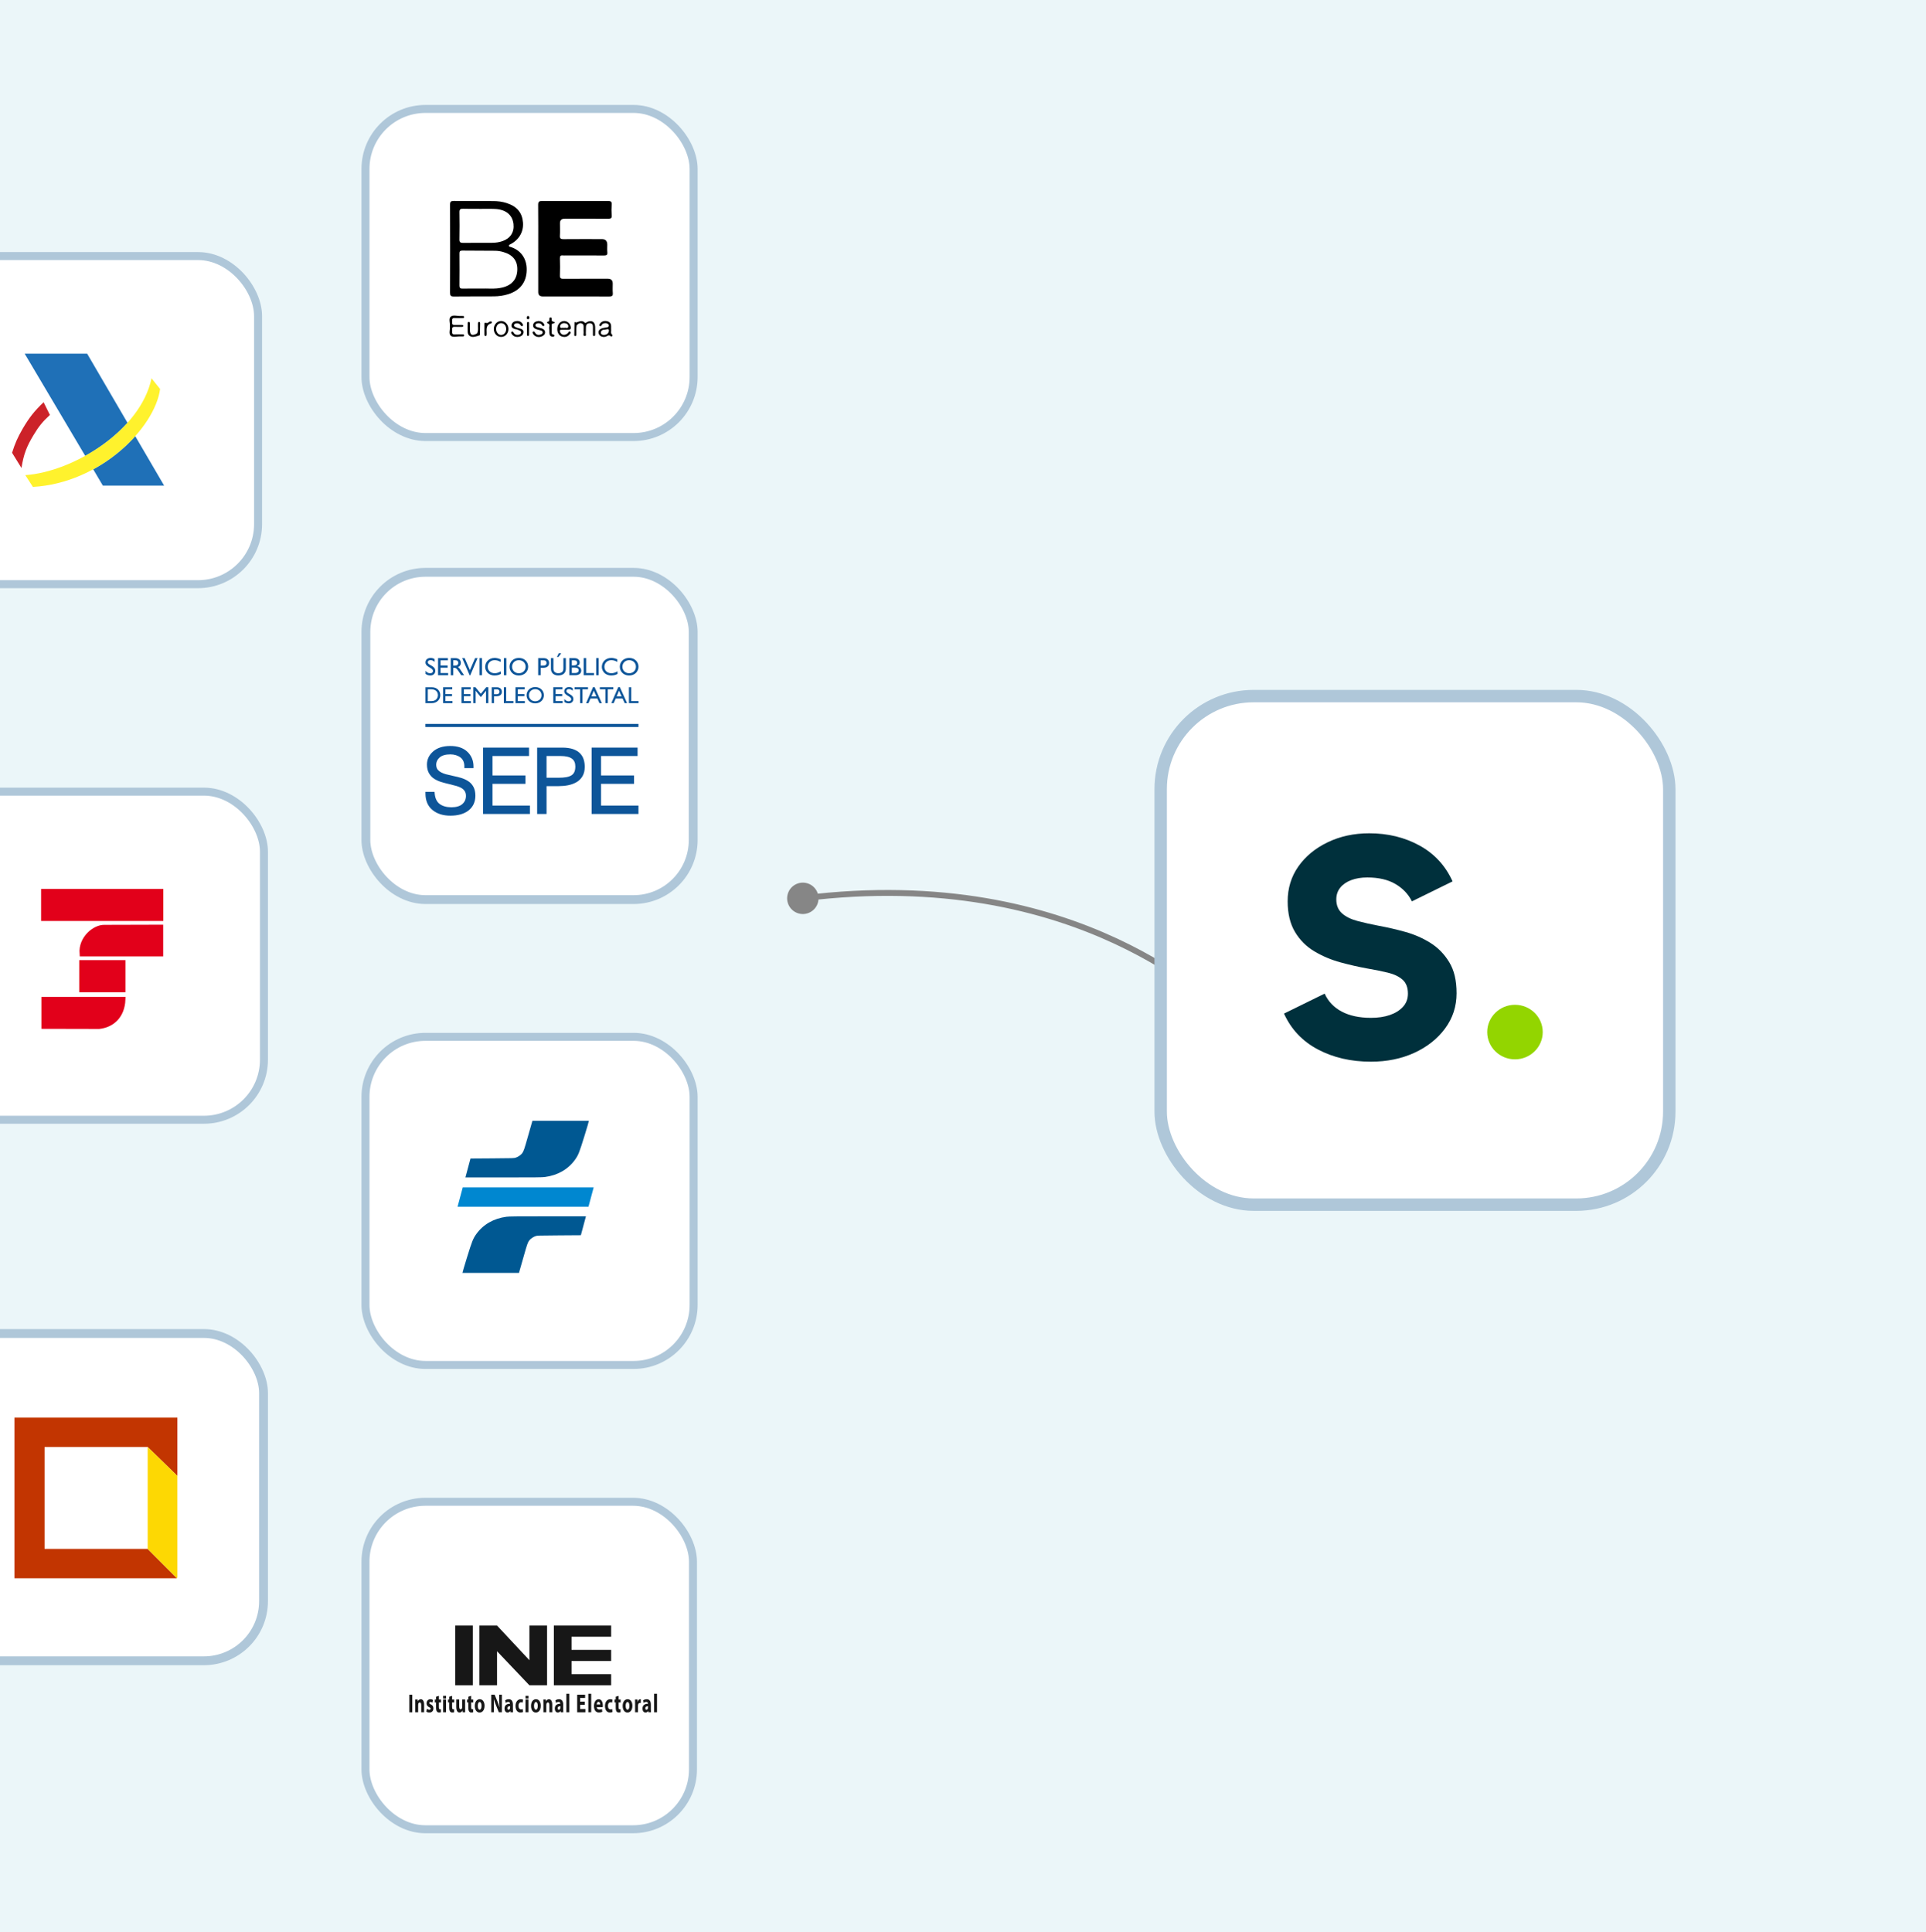 <svg xmlns="http://www.w3.org/2000/svg" width="312" height="313" viewBox="0 0 312 313" fill="none"><rect x="0" y="0" width="312" height="313" fill="#333333" stroke="none"/><g clip-path="url(#clip0_190_5174)"><rect width="312" height="313" fill="#EBF6F9"></rect><rect x="-10.399" y="128.251" width="53.156" height="53.156" rx="9.724" fill="white" stroke="#AFC7D9" stroke-width="1.296"></rect><path d="M26.003 144.458H7.108V148.755H26.003V144.458Z" fill="#E2001A" stroke="#E2001A" stroke-width="0.9"></path><path d="M16.042 166.249L7.156 166.229V161.958H19.869C19.751 164.517 18.21 166.004 16.042 166.249Z" fill="#E2001A" stroke="#E2001A" stroke-width="0.9"></path><path d="M19.869 155.998H13.286V160.304H19.869V155.998Z" fill="#E2001A" stroke="#E2001A" stroke-width="0.9"></path><path d="M16.898 150.284L25.985 150.259V154.497H13.338C13.129 152.016 15.399 150.244 16.898 150.284Z" fill="#E2001A" stroke="#E2001A" stroke-width="0.9"></path><rect x="-10.331" y="216.038" width="53.021" height="53.021" rx="9.656" fill="white" stroke="#AFC7D9" stroke-width="1.432"></rect><g clip-path="url(#clip1_190_5174)"><path d="M28.669 255.689H2.34L2.34 229.669H28.736C28.738 232.816 28.734 235.966 28.736 239.113L23.925 234.424H7.218V250.934H23.925L28.669 255.689Z" fill="#C23501"></path><path d="M28.736 239.113C28.739 244.585 28.731 250.058 28.739 255.531L28.669 255.689L23.924 250.934V234.425L28.736 239.113Z" fill="#FDD803"></path></g><rect x="59.205" y="17.648" width="53.156" height="53.156" rx="9.724" fill="white" stroke="#AFC7D9" stroke-width="1.296"></rect><g clip-path="url(#clip2_190_5174)"><path d="M87.188 40.299C87.188 37.933 87.204 35.567 87.176 33.201C87.17 32.682 87.339 32.557 87.85 32.56C91.385 32.579 94.921 32.577 98.455 32.561C98.921 32.56 99.136 32.647 99.094 33.153C99.047 33.728 99.048 34.314 99.094 34.89C99.132 35.364 98.94 35.449 98.499 35.446C96.16 35.427 93.819 35.436 91.48 35.436C90.965 35.436 90.708 35.677 90.708 36.16C90.708 36.835 90.74 37.514 90.698 38.186C90.669 38.652 90.846 38.749 91.293 38.744C93.359 38.723 95.424 38.736 97.492 38.736C98.081 38.736 98.375 39.033 98.375 39.629C98.375 40.039 98.346 40.452 98.386 40.86C98.428 41.283 98.269 41.396 97.848 41.392C95.756 41.374 93.665 41.384 91.574 41.384C91.45 41.384 91.323 41.398 91.2 41.382C90.804 41.326 90.689 41.49 90.699 41.867C90.725 42.783 90.738 43.703 90.699 44.619C90.678 45.097 90.871 45.17 91.303 45.165C93.694 45.147 96.082 45.157 98.472 45.155C98.997 45.155 99.259 45.419 99.259 45.948C99.259 46.456 99.227 46.965 99.269 47.469C99.307 47.926 99.136 48.034 98.682 48.032C95.894 48.013 93.106 48.023 90.317 48.023C89.52 48.023 88.723 48.023 87.926 48.023C87.436 48.023 87.19 47.791 87.189 47.327C87.189 44.986 87.189 42.643 87.189 40.301L87.188 40.299Z" fill="black"></path><path d="M72.883 52.878C72.939 52.341 72.654 51.658 72.986 51.331C73.382 50.939 74.114 51.244 74.697 51.192C74.796 51.183 74.896 51.19 74.995 51.199C75.094 51.208 75.189 51.229 75.188 51.36C75.186 51.489 75.091 51.519 74.99 51.521C74.543 51.526 74.097 51.541 73.651 51.521C73.227 51.5 73.235 51.758 73.255 52.037C73.274 52.299 73.126 52.657 73.635 52.643C74.031 52.631 74.428 52.64 74.825 52.643C74.925 52.643 75.049 52.66 75.061 52.763C75.079 52.914 74.957 52.956 74.817 52.955C74.445 52.952 74.071 52.973 73.702 52.946C73.168 52.905 73.25 53.256 73.255 53.562C73.258 53.858 73.144 54.219 73.691 54.179C74.11 54.149 74.534 54.174 74.956 54.178C75.085 54.178 75.215 54.209 75.194 54.371C75.179 54.483 75.068 54.498 74.969 54.501C74.845 54.506 74.721 54.513 74.597 54.506C74.058 54.472 73.374 54.722 73.017 54.39C72.655 54.053 72.947 53.386 72.881 52.88L72.883 52.878Z" fill="black"></path><path d="M87.22 52.001C87.626 52.017 87.924 52.155 88.117 52.474C88.181 52.581 88.231 52.706 88.107 52.795C87.974 52.891 87.869 52.798 87.812 52.688C87.664 52.408 87.422 52.34 87.129 52.372C86.947 52.392 86.767 52.463 86.731 52.642C86.691 52.833 86.842 52.948 87.025 53C87.262 53.069 87.507 53.114 87.739 53.196C88.034 53.298 88.279 53.487 88.297 53.809C88.316 54.167 88.059 54.377 87.748 54.508C87.204 54.737 86.569 54.525 86.338 54.049C86.286 53.942 86.211 53.822 86.349 53.733C86.485 53.645 86.579 53.738 86.64 53.849C86.869 54.268 87.217 54.337 87.643 54.174C87.79 54.119 87.905 54.025 87.908 53.862C87.911 53.699 87.797 53.594 87.651 53.546C87.44 53.478 87.217 53.442 87.007 53.374C86.633 53.255 86.288 53.075 86.364 52.623C86.442 52.16 86.85 52.066 87.22 51.997V52.001Z" fill="black"></path><path d="M93.271 52.259C93.769 52.154 94.267 51.751 94.757 52.299C94.862 52.417 94.96 52.237 95.06 52.188C95.836 51.799 96.377 52.101 96.41 52.95C96.425 53.336 96.418 53.721 96.41 54.107C96.407 54.24 96.446 54.43 96.235 54.44C96.008 54.452 96.056 54.255 96.053 54.126C96.046 53.74 96.05 53.355 96.053 52.969C96.054 52.647 95.96 52.382 95.575 52.363C95.19 52.344 94.959 52.548 94.926 52.914C94.894 53.249 94.926 53.589 94.899 53.924C94.884 54.11 95.036 54.449 94.708 54.432C94.409 54.416 94.566 54.081 94.546 53.887C94.524 53.647 94.545 53.405 94.54 53.165C94.536 52.88 94.599 52.551 94.256 52.405C93.897 52.251 93.645 52.469 93.416 52.708C93.21 52.606 93.105 52.473 93.271 52.259Z" fill="black"></path><path d="M88.972 53.258C88.846 53.037 89.284 52.554 88.685 52.362C88.622 52.342 88.574 52.149 88.703 52.136C89.205 52.083 88.804 51.462 89.141 51.432C89.594 51.391 89.193 51.972 89.504 52.064C90.015 52.215 90.003 52.313 89.498 52.429C89.372 52.458 89.378 52.568 89.377 52.66C89.372 53.07 89.374 53.479 89.377 53.889C89.377 53.982 89.371 54.078 89.467 54.146C89.586 54.231 89.861 54.16 89.797 54.428C89.773 54.527 89.656 54.557 89.553 54.553C89.31 54.543 89.087 54.444 89.038 54.212C88.978 53.932 88.994 53.638 88.973 53.257L88.972 53.258Z" fill="black"></path><path d="M83.778 53.111C83.855 53.126 83.932 53.144 84.009 53.16C84.114 53.225 84.241 53.216 84.352 53.263C84.835 53.443 84.914 53.786 84.685 54.183C84.459 54.578 83.712 54.712 83.275 54.463C83.15 54.392 83.044 54.282 82.948 54.173C82.833 54.044 82.712 53.86 82.893 53.737C83.047 53.631 83.142 53.815 83.223 53.935C83.25 53.976 83.271 54.022 83.307 54.054C83.55 54.272 83.828 54.308 84.135 54.196C84.284 54.141 84.408 54.048 84.417 53.893C84.437 53.521 84.075 53.542 83.858 53.415C83.724 53.302 83.532 53.395 83.395 53.296H83.396C83.401 52.999 83.603 53.079 83.781 53.111H83.778Z" fill="black"></path><path d="M77.735 54.308C77.253 54.496 76.705 54.621 76.487 54.579C76.04 54.492 75.787 54.221 75.764 53.785C75.742 53.352 75.754 52.919 75.76 52.487C75.761 52.354 75.721 52.164 75.929 52.152C76.146 52.141 76.117 52.332 76.12 52.465C76.128 52.777 76.114 53.09 76.12 53.403C76.137 54.295 76.452 54.462 77.276 54.022C77.515 53.989 77.609 54.172 77.735 54.309V54.308Z" fill="black"></path><path d="M83.78 53.115C83.635 53.146 83.472 53.139 83.396 53.302C83.021 53.194 82.756 52.973 82.88 52.573C83 52.191 83.342 52.021 83.747 52.003C84.19 51.985 84.508 52.179 84.698 52.567C84.747 52.669 84.72 52.766 84.626 52.815C84.532 52.865 84.429 52.831 84.373 52.737C84.227 52.482 84.016 52.346 83.707 52.372C83.526 52.388 83.342 52.428 83.278 52.604C83.206 52.797 83.336 52.915 83.515 52.989C83.605 53.027 83.692 53.072 83.78 53.114V53.115Z" fill="black"></path><path d="M78.468 53.197C78.468 52.981 78.465 52.765 78.468 52.547C78.474 52.251 78.477 52.253 78.822 52.328C79.091 52.388 79.206 52.067 79.462 52.079C79.561 52.083 79.673 52.067 79.685 52.192C79.691 52.25 79.643 52.356 79.6 52.369C78.712 52.611 78.816 53.301 78.83 53.95C78.831 54.023 78.834 54.096 78.828 54.166C78.818 54.28 78.833 54.432 78.671 54.439C78.456 54.449 78.471 54.27 78.468 54.132C78.462 53.82 78.466 53.507 78.466 53.194H78.468V53.197Z" fill="black"></path><path d="M93.273 52.255C93.237 52.431 93.359 52.558 93.418 52.705C93.324 53.203 93.368 53.706 93.362 54.209C93.362 54.309 93.336 54.405 93.227 54.44C93.105 54.477 93.031 54.388 93.031 54.298C93.034 53.608 93.048 52.918 93.066 52.228C93.066 52.206 93.143 52.168 93.182 52.172C93.215 52.175 93.243 52.228 93.273 52.258V52.255Z" fill="black"></path><path d="M85.696 53.349C85.696 53.659 85.702 53.969 85.69 54.279C85.689 54.333 85.624 54.416 85.573 54.429C85.464 54.458 85.378 54.385 85.376 54.281C85.367 53.637 85.366 52.992 85.369 52.348C85.369 52.254 85.404 52.16 85.534 52.155C85.675 52.151 85.69 52.261 85.693 52.345C85.702 52.679 85.698 53.014 85.698 53.347L85.696 53.349Z" fill="black"></path><path d="M77.741 54.305C77.589 54.209 77.435 54.113 77.282 54.018C77.535 53.516 77.396 52.981 77.43 52.459C77.439 52.32 77.417 52.14 77.632 52.158C77.784 52.169 77.778 52.324 77.777 52.439C77.768 53.061 77.753 53.683 77.741 54.305Z" fill="black"></path><path d="M85.325 51.548C85.33 51.352 85.345 51.222 85.501 51.204C85.696 51.181 85.751 51.309 85.752 51.473C85.752 51.612 85.678 51.712 85.539 51.713C85.396 51.716 85.322 51.62 85.327 51.548H85.325Z" fill="black"></path><path d="M73.532 32.559C75.646 32.584 77.761 32.572 79.874 32.577C80.624 32.578 81.362 32.67 82.078 32.901C83.737 33.433 84.59 34.448 84.716 36.041C84.84 37.61 84.031 38.938 82.513 39.659C82.407 39.757 82.398 39.855 82.519 39.949H82.521C84.319 40.44 85.354 41.843 85.319 43.752C85.281 45.717 84.263 47.039 82.363 47.65C81.6 47.895 80.811 48.004 80.015 48.01C77.85 48.026 75.686 48.005 73.523 48.031C73.024 48.036 72.901 47.889 72.904 47.417C72.922 42.665 72.924 37.912 72.904 33.16C72.9 32.668 73.052 32.553 73.532 32.559ZM74.904 40.595C74.547 40.592 74.431 40.704 74.434 41.053C74.449 42.79 74.451 44.527 74.433 46.262C74.43 46.639 74.549 46.764 74.941 46.753C75.834 46.73 76.73 46.746 77.822 46.746H77.824C78.889 46.689 80.165 46.881 81.415 46.568C82.964 46.179 83.775 45.185 83.798 43.653C83.819 42.21 83.062 41.269 81.523 40.826C81.092 40.701 80.647 40.629 80.201 40.624C78.436 40.606 76.67 40.614 74.904 40.595ZM75.033 33.824C74.596 33.808 74.419 33.903 74.43 34.373C74.46 35.843 74.458 37.314 74.43 38.784C74.421 39.239 74.576 39.355 75.026 39.348C76.591 39.324 78.158 39.342 79.723 39.334C80.297 39.331 80.864 39.248 81.406 39.061C82.675 38.623 83.329 37.598 83.178 36.297C83.004 34.812 81.964 33.944 80.175 33.855C79.309 33.812 78.438 33.846 77.569 33.846V33.833C76.722 33.833 75.878 33.854 75.033 33.824Z" fill="black"></path><path d="M91.253 52.016C91.761 51.945 92.257 52.294 92.42 52.818C92.535 53.189 92.492 53.437 92.009 53.424C91.663 53.415 91.314 53.427 90.967 53.424C90.67 53.422 90.642 53.573 90.73 53.798C90.938 54.322 91.534 54.403 91.99 53.963C92.1 53.855 92.162 53.58 92.36 53.739C92.572 53.912 92.327 54.088 92.216 54.22C91.894 54.599 91.463 54.664 91.002 54.512C90.558 54.364 90.285 53.908 90.276 53.358L90.277 53.359C90.265 52.645 90.663 52.097 91.253 52.016ZM91.403 52.349C91.046 52.344 90.731 52.544 90.729 52.885C90.728 53.314 91.146 53.01 91.357 53.141C91.577 52.989 92.019 53.343 92.059 52.894C92.09 52.545 91.755 52.355 91.403 52.349Z" fill="black"></path><path d="M97.168 52.475C97.443 52.058 97.859 51.934 98.331 52.031C98.773 52.122 98.999 52.418 98.996 52.865V53.342H98.998C99.052 53.614 98.852 53.975 99.179 54.248C99.213 54.275 99.21 54.39 99.18 54.436C99.119 54.529 98.984 54.544 98.92 54.475C98.669 54.208 98.483 54.37 98.229 54.495C97.733 54.738 97.127 54.499 96.992 54.061C96.849 53.599 97.121 53.262 97.75 53.129C97.847 53.108 97.949 53.11 98.043 53.083C98.245 53.025 98.512 53.088 98.612 52.83C98.672 52.673 98.591 52.539 98.461 52.458C98.237 52.316 97.987 52.336 97.744 52.407C97.593 52.45 97.515 52.578 97.438 52.706C97.373 52.816 97.273 52.904 97.147 52.799C97.029 52.7 97.105 52.571 97.168 52.475ZM98.641 53.587C98.665 53.37 98.556 53.28 98.261 53.352C97.974 53.467 97.407 53.29 97.34 53.857C97.301 54.182 97.627 54.288 97.909 54.258C98.308 54.219 98.595 54.007 98.641 53.587Z" fill="black"></path><path d="M81.193 52.005C81.829 52.016 82.35 52.584 82.359 53.278H82.361C82.371 54.019 81.844 54.593 81.162 54.585C80.512 54.577 80.004 54.026 79.992 53.32C79.981 52.601 80.533 51.995 81.193 52.005ZM81.212 52.354C80.723 52.334 80.355 52.758 80.368 53.328C80.382 53.86 80.744 54.273 81.19 54.264C81.647 54.255 81.994 53.849 81.995 53.316C81.997 52.77 81.675 52.373 81.212 52.354Z" fill="black"></path></g><rect x="-11.352" y="41.485" width="53.156" height="53.156" rx="9.724" fill="white" stroke="#AFC7D9" stroke-width="1.296"></rect><path fill-rule="evenodd" clip-rule="evenodd" d="M4 57.3H14.12L20.655 68.5C18.746 70.62 16.356 72.451 13.811 73.858L4 57.3ZM21.907 70.658L26.591 78.677H16.664L15.103 76.036C17.801 74.571 20.114 72.682 21.907 70.658Z" fill="#1F70B7"></path><path fill-rule="evenodd" clip-rule="evenodd" d="M4.097 76.976L5.33 78.884C16.298 78.267 25.087 69.286 25.936 63.021L24.547 61.286C22.755 69.844 11.749 76.456 4.097 76.976Z" fill="#FFF22D"></path><path fill-rule="evenodd" clip-rule="evenodd" d="M7.062 65.162L8.084 67.225C6.869 68.343 6.272 69.094 5.424 70.501C4.286 72.391 3.824 73.624 3.477 75.821L1.954 73.354C2.455 71.773 2.841 70.906 3.669 69.46C4.749 67.629 5.52 66.646 7.062 65.162Z" fill="#CC2229"></path><rect x="59.205" y="167.976" width="53.156" height="53.156" rx="9.724" fill="white" stroke="#AFC7D9" stroke-width="1.296"></rect><path d="M74.961 192.367L74.122 195.501H95.33L96.17 192.367H74.961Z" fill="#0087D0"></path><path d="M88.778 197.051C83.538 197.051 82.498 197.062 82.045 197.121C79.968 197.393 78.264 198.373 77.155 199.932C76.627 200.674 76.472 201.066 75.653 203.708C75.24 205.041 74.893 206.221 74.917 206.221H79.486H84.069C84.328 205.342 84.572 204.459 84.824 203.578C85.388 201.581 85.495 201.275 85.744 200.947C85.939 200.691 86.382 200.387 86.732 200.268C87.042 200.164 87.067 200.163 90.57 200.139L94.097 200.115L94.918 197.051H88.778Z" fill="#005892"></path><path d="M81.535 190.755C86.774 190.755 87.815 190.744 88.268 190.685C90.344 190.413 92.049 189.433 93.157 187.874C93.685 187.132 93.841 186.739 94.66 184.098C95.073 182.765 95.42 181.585 95.395 181.585H90.827H86.244C85.984 182.464 85.741 183.347 85.489 184.228C84.925 186.225 84.818 186.531 84.568 186.859C84.374 187.115 83.93 187.419 83.58 187.538C83.271 187.642 83.246 187.643 79.743 187.667L76.216 187.691L75.395 190.755H81.535Z" fill="#005892"></path><path d="M127.598 144.879C127.235 146.235 128.04 147.629 129.396 147.993C130.752 148.356 132.147 147.551 132.51 146.195C132.874 144.838 132.069 143.444 130.712 143.081C129.356 142.717 127.962 143.522 127.598 144.879ZM199.217 164.069L199.34 163.608C199.273 163.591 199.106 163.507 198.795 163.295C198.502 163.095 198.132 162.819 197.675 162.47C196.767 161.778 195.541 160.821 194.001 159.711C190.918 157.489 186.566 154.647 180.869 152.003C169.471 146.714 152.713 142.229 129.995 145.064L130.054 145.537L130.113 146.01C152.638 143.199 169.217 147.647 180.468 152.868C186.095 155.48 190.395 158.288 193.444 160.485C194.97 161.585 196.18 162.53 197.097 163.229C197.553 163.576 197.942 163.867 198.259 164.083C198.557 164.286 198.849 164.464 199.093 164.529L199.217 164.069Z" fill="#868686"></path><rect x="59.273" y="92.72" width="53.021" height="53.021" rx="9.656" fill="white" stroke="#AFC7D9" stroke-width="1.432"></rect><path d="M76.685 127.46C76.472 127.07 76.178 126.757 75.814 126.532C75.47 126.316 75.103 126.149 74.727 126.034C74.363 125.922 73.881 125.803 73.293 125.681C72.86 125.589 72.503 125.503 72.229 125.429C71.971 125.359 71.722 125.263 71.49 125.145C71.272 125.034 71.088 124.894 70.943 124.732C70.808 124.579 70.722 124.391 70.682 124.151C70.665 124.064 70.658 123.981 70.658 123.902C70.658 123.438 70.841 123.051 71.216 122.718C71.593 122.383 72.177 122.213 72.948 122.213C73.603 122.213 74.157 122.383 74.595 122.717C75.017 123.04 75.223 123.516 75.223 124.171V124.441H76.704V124.171C76.704 123.22 76.371 122.42 75.715 121.794C75.06 121.169 74.129 120.854 72.949 120.854C71.783 120.854 70.853 121.146 70.186 121.721C69.509 122.306 69.165 123.026 69.165 123.86C69.165 124.405 69.272 124.875 69.487 125.258C69.7 125.641 69.988 125.948 70.344 126.172C70.678 126.382 71.039 126.55 71.414 126.669C71.773 126.785 72.246 126.91 72.815 127.043C73.289 127.156 73.681 127.257 73.982 127.345C74.266 127.427 74.531 127.541 74.769 127.68C74.99 127.811 75.163 127.974 75.294 128.186C75.421 128.387 75.484 128.641 75.484 128.939C75.484 129.472 75.296 129.901 74.91 130.252C74.522 130.605 73.922 130.784 73.123 130.784C72.335 130.784 71.694 130.603 71.216 130.243C70.755 129.897 70.484 129.321 70.415 128.533L70.394 128.287H68.921V128.556C68.921 129.703 69.301 130.6 70.055 131.223C70.794 131.834 71.768 132.145 72.951 132.145C74.199 132.145 75.192 131.86 75.906 131.299C76.637 130.722 77.009 129.915 77.009 128.897C77.007 128.33 76.898 127.849 76.685 127.46Z" fill="#0D5599"></path><path d="M79.782 130.509V126.989H85.12V125.63H79.782V122.48H85.697V121.119H78.256V131.87H85.841V130.509H79.782Z" fill="#0D5599"></path><path d="M94.555 123.041C94.438 122.662 94.234 122.322 93.951 122.033C93.668 121.743 93.28 121.515 92.799 121.354C92.331 121.199 91.75 121.119 91.071 121.119H87.014V131.871H88.538V127.36H90.482C91.015 127.36 91.53 127.313 92.009 127.22C92.501 127.125 92.954 126.963 93.358 126.736C93.777 126.501 94.113 126.172 94.358 125.758C94.602 125.345 94.726 124.834 94.726 124.241C94.726 123.808 94.669 123.405 94.555 123.041ZM90.51 125.999H88.537V122.479H90.797C91.644 122.479 92.268 122.626 92.654 122.913C93.022 123.189 93.2 123.598 93.2 124.167C93.2 124.55 93.142 124.863 93.026 125.099C92.915 125.327 92.757 125.5 92.548 125.625C92.324 125.758 92.048 125.854 91.727 125.909C91.392 125.97 90.981 125.999 90.51 125.999Z" fill="#0D5599"></path><path d="M97.367 130.509V126.989H102.707V125.63H97.367V122.479H103.283V121.118H95.844V131.87H103.426V130.509H97.367Z" fill="#0D5599"></path><path d="M103.426 117.281H68.915V117.781H103.426V117.281Z" fill="#0D5599"></path><path d="M70.406 107.235C70.166 107.012 69.935 106.947 69.745 106.947C69.485 106.947 69.299 107.082 69.299 107.277C69.299 107.809 70.517 107.801 70.517 108.683C70.517 109.118 70.183 109.435 69.729 109.435C69.424 109.435 69.175 109.354 68.94 109.18V108.676C69.146 108.937 69.405 109.078 69.683 109.078C69.996 109.078 70.141 108.883 70.141 108.728C70.141 108.154 68.923 108.09 68.923 107.329C68.923 106.877 69.262 106.589 69.778 106.589C69.992 106.589 70.207 106.653 70.406 106.784V107.235Z" fill="#0D5599"></path><path d="M72.558 106.979H71.365V107.817H72.516V108.174H71.365V109.036H72.596V109.393H70.961V106.619H72.558V106.979Z" fill="#0D5599"></path><path d="M73.732 106.62C74.302 106.62 74.656 106.917 74.656 107.398C74.656 107.719 74.487 107.959 74.185 108.076C74.441 108.244 74.597 108.499 74.812 108.845C74.932 109.036 75.001 109.129 75.195 109.394H74.712L74.341 108.826C73.969 108.256 73.8 108.191 73.594 108.191H73.426V109.396H73.022V106.622H73.732V106.62ZM73.427 107.832H73.688C74.121 107.832 74.245 107.612 74.241 107.38C74.237 107.119 74.08 106.961 73.688 106.961H73.427V107.832Z" fill="#0D5599"></path><path d="M76.173 109.418H76.09L74.873 106.62H75.277L76.122 108.568L76.964 106.62H77.364L76.173 109.418Z" fill="#0D5599"></path><path d="M78.082 109.392H77.678V106.618H78.082V109.392Z" fill="#0D5599"></path><path d="M81.102 107.242C80.755 107.042 80.459 106.953 80.132 106.953C79.489 106.953 79.009 107.405 79.009 108.015C79.009 108.637 79.472 109.068 80.149 109.068C80.467 109.068 80.814 108.958 81.132 108.755V109.19C80.856 109.333 80.553 109.435 80.112 109.435C79.055 109.435 78.593 108.634 78.593 108.052C78.593 107.206 79.241 106.588 80.137 106.588C80.425 106.588 80.718 106.657 81.102 106.816V107.242Z" fill="#0D5599"></path><path d="M82.031 109.393H81.627V106.619H82.031V109.393Z" fill="#0D5599"></path><path d="M84.048 106.59C84.977 106.59 85.563 107.241 85.563 108.014C85.563 108.762 84.993 109.438 84.04 109.438C83.12 109.438 82.538 108.767 82.538 108.014C82.538 107.245 83.137 106.59 84.048 106.59ZM84.048 109.071C84.679 109.071 85.146 108.62 85.146 108.014C85.146 107.404 84.681 106.957 84.048 106.957C83.421 106.957 82.954 107.404 82.954 108.014C82.954 108.618 83.421 109.071 84.048 109.071Z" fill="#0D5599"></path><path d="M88.058 106.62C88.673 106.62 88.953 106.978 88.953 107.416C88.953 107.852 88.657 108.194 88.005 108.194H87.584V109.394H87.18V106.62H88.058ZM87.584 107.835H88.042C88.343 107.835 88.537 107.677 88.537 107.4C88.537 107.197 88.425 106.977 88.058 106.977H87.584V107.835Z" fill="#0D5599"></path><path d="M91.669 108.305C91.669 108.984 91.257 109.431 90.419 109.431C89.824 109.431 89.248 109.101 89.248 108.344V106.621H89.652V108.261C89.652 108.574 89.692 108.704 89.82 108.831C89.982 108.989 90.184 109.067 90.428 109.067C90.737 109.067 90.96 108.969 91.088 108.843C91.233 108.702 91.265 108.497 91.265 108.237V106.621H91.669V108.305ZM90.918 105.84L90.456 106.437H90.228L90.506 105.84H90.918Z" fill="#0D5599"></path><path d="M92.227 106.619H93.045C93.651 106.619 93.912 106.978 93.912 107.326C93.912 107.616 93.775 107.803 93.483 107.921V107.929C93.903 108.006 94.16 108.279 94.16 108.653C94.16 108.995 93.899 109.393 93.194 109.393H92.227V106.619ZM92.632 107.807H92.9C93.301 107.807 93.495 107.66 93.495 107.363C93.495 107.156 93.375 106.976 93.003 106.976H92.631V107.807H92.632ZM92.632 109.035H93.141C93.615 109.035 93.743 108.803 93.743 108.595C93.743 108.343 93.545 108.164 93.12 108.164H92.632V109.035Z" fill="#0D5599"></path><path d="M94.955 109.035H96.226V109.392H94.55V106.618H94.954V109.035H94.955Z" fill="#0D5599"></path><path d="M96.981 109.392H96.577V106.618H96.981V109.392Z" fill="#0D5599"></path><path d="M100.001 107.241C99.654 107.042 99.357 106.953 99.031 106.953C98.388 106.953 97.908 107.405 97.908 108.014C97.908 108.637 98.371 109.068 99.048 109.068C99.366 109.068 99.713 108.958 100.03 108.755V109.19C99.754 109.333 99.452 109.434 99.01 109.434C97.954 109.434 97.492 108.634 97.492 108.052C97.492 107.206 98.14 106.588 99.035 106.588C99.325 106.588 99.618 106.656 100.001 106.816V107.241Z" fill="#0D5599"></path><path d="M101.918 106.589C102.847 106.589 103.433 107.24 103.433 108.013C103.433 108.762 102.863 109.438 101.91 109.438C100.989 109.438 100.406 108.766 100.406 108.013C100.408 107.244 101.007 106.589 101.918 106.589ZM101.918 109.071C102.549 109.071 103.016 108.619 103.016 108.013C103.016 107.404 102.551 106.956 101.918 106.956C101.291 106.956 100.826 107.404 100.826 108.013C100.826 108.618 101.291 109.071 101.918 109.071Z" fill="#0D5599"></path><path d="M68.925 111.343H69.939C70.903 111.343 71.328 112.022 71.328 112.629C71.328 113.29 70.805 113.916 69.943 113.916H68.925V111.343ZM69.3 113.584H69.897C70.747 113.584 70.942 112.947 70.942 112.629C70.942 112.113 70.609 111.675 69.878 111.675H69.3V113.584Z" fill="#0D5599"></path><path d="M73.263 111.673H72.156V112.451H73.225V112.783H72.156V113.584H73.298V113.916H71.782V111.343H73.263V111.673Z" fill="#0D5599"></path><path d="M76.249 111.674H75.143V112.452H76.212V112.784H75.143V113.585H76.284V113.917H74.768V111.344H76.249V111.674Z" fill="#0D5599"></path><path d="M79.106 113.915H78.731V111.911H78.724L77.92 112.907H77.859L77.055 111.911H77.047V113.915H76.672V111.342H77.024L77.89 112.398L78.759 111.342H79.108V113.915H79.106Z" fill="#0D5599"></path><path d="M80.468 111.343C81.038 111.343 81.298 111.675 81.298 112.083C81.298 112.487 81.022 112.804 80.418 112.804H80.028V113.916H79.653V111.343H80.468ZM80.028 112.472H80.453C80.733 112.472 80.912 112.325 80.912 112.068C80.912 111.88 80.809 111.676 80.468 111.676H80.028V112.472Z" fill="#0D5599"></path><path d="M81.995 113.584H83.174V113.916H81.619V111.343H81.993V113.584H81.995Z" fill="#0D5599"></path><path d="M84.989 111.675H83.882V112.452H84.951V112.785H83.882V113.585H85.023V113.918H83.507V111.344H84.989V111.675Z" fill="#0D5599"></path><path d="M86.701 111.311C87.562 111.311 88.105 111.915 88.105 112.63C88.105 113.325 87.577 113.951 86.694 113.951C85.84 113.951 85.3 113.329 85.3 112.63C85.3 111.918 85.855 111.311 86.701 111.311ZM86.701 113.612C87.286 113.612 87.719 113.193 87.719 112.63C87.719 112.064 87.287 111.65 86.701 111.65C86.12 111.65 85.686 112.064 85.686 112.63C85.686 113.193 86.12 113.612 86.701 113.612Z" fill="#0D5599"></path><path d="M91.109 111.672H90.003V112.449H91.072V112.782H90.003V113.582H91.144V113.915H89.628V111.341H91.109V111.672Z" fill="#0D5599"></path><path d="M92.781 111.911C92.559 111.703 92.345 111.643 92.169 111.643C91.928 111.643 91.755 111.768 91.755 111.948C91.755 112.442 92.884 112.435 92.884 113.254C92.884 113.658 92.573 113.951 92.153 113.951C91.87 113.951 91.64 113.876 91.421 113.714V113.246C91.612 113.487 91.853 113.619 92.109 113.619C92.401 113.619 92.534 113.438 92.534 113.295C92.534 112.763 91.406 112.702 91.406 111.997C91.406 111.578 91.719 111.311 92.199 111.311C92.398 111.311 92.597 111.371 92.78 111.492V111.911H92.781Z" fill="#0D5599"></path><path d="M95.253 111.675H94.35V113.916H93.976V111.675H93.071V111.342H95.253V111.675Z" fill="#0D5599"></path><path d="M97.496 113.922H97.113L96.765 113.164H95.654L95.326 113.922H94.942L96.064 111.333H96.329L97.496 113.922ZM95.801 112.831H96.613L96.192 111.899L95.801 112.831Z" fill="#0D5599"></path><path d="M99.352 111.674H98.447V113.915H98.072V111.674H97.169V111.342H99.352V111.674Z" fill="#0D5599"></path><path d="M101.584 113.92H101.201L100.853 113.162H99.742L99.413 113.92H99.03L100.152 111.331H100.417L101.584 113.92ZM99.889 112.829H100.7L100.279 111.897L99.889 112.829Z" fill="#0D5599"></path><path d="M102.258 113.585H103.437V113.917H101.882V111.344H102.257V113.585H102.258Z" fill="#0D5599"></path><rect x="188.022" y="112.773" width="82.391" height="82.391" rx="15.072" fill="white" stroke="#AFC7D9" stroke-width="2.01"></rect><path d="M231.718 152.758C230.477 151.98 229.128 151.388 227.671 150.982C226.214 150.576 224.802 150.249 223.434 150.001C222.139 149.754 220.961 149.489 219.9 149.206C218.838 148.924 218.002 148.508 217.39 147.961C216.779 147.413 216.473 146.662 216.473 145.708C216.473 144.966 216.689 144.33 217.12 143.799C217.552 143.269 218.146 142.863 218.901 142.58C219.657 142.298 220.52 142.156 221.492 142.156C223.327 142.156 224.847 142.51 226.052 143.216C227.257 143.923 228.148 144.86 228.723 146.026L235.307 142.792C234.156 140.248 232.375 138.313 229.964 136.988C227.554 135.663 224.838 135 221.815 135C219.333 135 217.084 135.486 215.07 136.458C213.055 137.43 211.472 138.737 210.321 140.38C209.169 142.024 208.594 143.905 208.594 146.026C208.594 148.005 208.989 149.657 209.781 150.982C210.572 152.307 211.625 153.359 212.938 154.136C214.251 154.914 215.654 155.505 217.147 155.912C218.64 156.318 220.071 156.645 221.438 156.893C222.697 157.105 223.83 157.334 224.838 157.582C225.845 157.829 226.637 158.209 227.212 158.721C227.788 159.234 228.076 159.985 228.076 160.974C228.076 161.822 227.806 162.538 227.266 163.121C226.726 163.704 226.016 164.146 225.134 164.446C224.253 164.747 223.237 164.897 222.085 164.897C220.214 164.897 218.64 164.561 217.363 163.89C216.086 163.218 215.16 162.246 214.584 160.974L208 164.208C209.151 166.752 210.977 168.687 213.478 170.012C215.978 171.337 218.847 172 222.085 172C224.676 172 227.014 171.523 229.101 170.569C231.188 169.615 232.852 168.298 234.093 166.62C235.334 164.941 235.955 163.042 235.955 160.921C235.955 158.801 235.559 157.193 234.768 155.885C233.976 154.578 232.96 153.535 231.718 152.758Z" fill="#00303C"></path><path d="M245.416 171.62C247.9 171.62 249.913 169.642 249.913 167.203C249.913 164.763 247.9 162.785 245.416 162.785C242.932 162.785 240.919 164.763 240.919 167.203C240.919 169.642 242.932 171.62 245.416 171.62Z" fill="#93D500"></path><rect x="59.204" y="243.299" width="53.054" height="53.054" rx="9.705" fill="white" stroke="#AFC7D9" stroke-width="1.294"></rect><path d="M73.738 273.032H76.598V263.353H73.738V273.032Z" fill="#171717"></path><path d="M85.762 268.97L80.518 263.353H77.657V273.032H80.518V267.516L85.762 273.032H88.622V263.353H85.762V268.97Z" fill="#171717"></path><path d="M99.002 265.159V263.353H89.724V273.032H92.585H99.002V271.227H92.585V269.095H99.002V267.29H92.585V265.159H99.002Z" fill="#171717"></path><path d="M66.788 274.554V277.403H66.315V274.554H66.788Z" fill="#171717"></path><path d="M67.27 275.991C67.27 275.733 67.264 275.513 67.258 275.331H67.666L67.687 275.614H67.697C67.758 275.483 67.913 275.285 68.163 275.285C68.472 275.285 68.704 275.564 68.704 276.172V277.398H68.234V276.253C68.234 275.986 68.166 275.805 67.996 275.805C67.867 275.805 67.789 275.927 67.758 276.046C67.746 276.084 67.74 276.147 67.74 276.206V277.398H67.27V275.991Z" fill="#171717"></path><path d="M69.151 276.836C69.237 276.908 69.416 276.992 69.556 276.992C69.698 276.992 69.757 276.925 69.757 276.819C69.757 276.713 69.71 276.663 69.534 276.582C69.222 276.439 69.101 276.206 69.104 275.961C69.104 275.576 69.345 275.285 69.719 275.285C69.895 275.285 70.053 275.34 70.146 275.403L70.062 275.847C69.995 275.796 69.865 275.729 69.735 275.729C69.621 275.729 69.556 275.792 69.556 275.898C69.556 275.995 69.614 276.046 69.8 276.134C70.087 276.27 70.208 276.468 70.211 276.772C70.211 277.157 69.988 277.44 69.556 277.44C69.358 277.44 69.182 277.381 69.067 277.297L69.151 276.836Z" fill="#171717"></path><path d="M71.101 274.74V275.332H71.438V275.806H71.101V276.554C71.101 276.803 71.145 276.917 71.287 276.917C71.346 276.917 71.392 276.909 71.426 276.9L71.429 277.386C71.367 277.42 71.256 277.441 71.123 277.441C70.972 277.441 70.845 277.369 70.771 277.264C70.684 277.141 70.641 276.942 70.641 276.651V275.806H70.44V275.332H70.641V274.884L71.101 274.74Z" fill="#171717"></path><path d="M71.786 277.396V275.329H72.255V277.396H71.786Z" fill="#171717"></path><path d="M73.239 274.74V275.332H73.575V275.806H73.239V276.554C73.239 276.803 73.282 276.917 73.424 276.917C73.483 276.917 73.529 276.909 73.563 276.9L73.566 277.386C73.504 277.42 73.393 277.441 73.26 277.441C73.109 277.441 72.982 277.369 72.908 277.264C72.821 277.141 72.778 276.942 72.778 276.651V275.806H72.577V275.332H72.778V274.884L73.239 274.74Z" fill="#171717"></path><path d="M75.346 276.732C75.346 277.003 75.353 277.223 75.359 277.396H74.951L74.929 277.104H74.92C74.861 277.231 74.719 277.442 74.447 277.442C74.141 277.442 73.915 277.18 73.915 276.542V275.329H74.388V276.441C74.388 276.741 74.46 276.923 74.623 276.923C74.753 276.923 74.827 276.8 74.858 276.698C74.87 276.661 74.874 276.61 74.874 276.559V275.329H75.346V276.732Z" fill="#171717"></path><path d="M76.325 274.74V275.332H76.662V275.806H76.325V276.554C76.325 276.803 76.369 276.917 76.511 276.917C76.57 276.917 76.616 276.909 76.65 276.9L76.653 277.386C76.591 277.42 76.48 277.441 76.347 277.441C76.196 277.441 76.069 277.369 75.995 277.264C75.908 277.141 75.865 276.942 75.865 276.651V275.806H75.664V275.332H75.865V274.884L76.325 274.74Z" fill="#171717"></path><path d="M77.399 276.363C77.399 276.718 77.507 276.984 77.708 276.984C77.89 276.984 78.007 276.734 78.007 276.363C78.007 276.054 77.921 275.741 77.708 275.741C77.482 275.741 77.399 276.058 77.399 276.363ZM78.493 276.341C78.493 277.098 78.1 277.444 77.695 277.444C77.254 277.444 76.914 277.047 76.914 276.379C76.914 275.712 77.235 275.285 77.72 275.285C78.184 275.285 78.493 275.72 78.493 276.341Z" fill="#171717"></path><path d="M79.577 277.399V274.551H80.127L80.559 275.595C80.683 275.895 80.807 276.25 80.899 276.571H80.909C80.878 276.195 80.868 275.81 80.868 275.383V274.551H81.301V277.399H80.807L80.362 276.301C80.238 275.996 80.102 275.629 80 275.295L79.991 275.299C80.003 275.675 80.009 276.077 80.009 276.542V277.399H79.577Z" fill="#171717"></path><path d="M82.63 276.422C82.383 276.417 82.192 276.498 82.192 276.747C82.192 276.912 82.272 276.992 82.377 276.992C82.495 276.992 82.59 276.887 82.621 276.756C82.627 276.722 82.63 276.684 82.63 276.646V276.422ZM82.686 277.398L82.658 277.191H82.649C82.55 277.356 82.396 277.444 82.216 277.444C81.91 277.444 81.728 277.14 81.728 276.811C81.728 276.274 82.08 276.016 82.615 276.02V275.991C82.615 275.881 82.572 275.724 82.34 275.724C82.185 275.724 82.022 275.796 81.923 275.881L81.836 275.467C81.941 275.386 82.148 275.285 82.423 275.285C82.927 275.285 83.088 275.691 83.088 276.177V276.895C83.088 277.094 83.094 277.284 83.109 277.398H82.686Z" fill="#171717"></path><path d="M84.73 277.347C84.647 277.398 84.489 277.44 84.31 277.44C83.822 277.44 83.51 277.035 83.51 276.384C83.51 275.779 83.812 275.285 84.375 275.285C84.499 275.285 84.635 275.314 84.734 275.365L84.659 275.843C84.604 275.809 84.52 275.779 84.397 275.779C84.15 275.779 83.989 276.02 83.992 276.358C83.992 276.739 84.177 276.937 84.406 276.937C84.517 276.937 84.604 276.912 84.675 276.874L84.73 277.347Z" fill="#171717"></path><path d="M85.128 277.396V275.329H85.598V277.396H85.128Z" fill="#171717"></path><path d="M86.508 276.363C86.508 276.718 86.616 276.984 86.817 276.984C86.999 276.984 87.116 276.734 87.116 276.363C87.116 276.054 87.03 275.741 86.817 275.741C86.591 275.741 86.508 276.058 86.508 276.363ZM87.602 276.341C87.602 277.098 87.209 277.444 86.804 277.444C86.362 277.444 86.022 277.047 86.022 276.379C86.022 275.712 86.344 275.285 86.829 275.285C87.293 275.285 87.602 275.72 87.602 276.341Z" fill="#171717"></path><path d="M88.029 275.991C88.029 275.733 88.023 275.513 88.017 275.331H88.424L88.446 275.614H88.456C88.517 275.483 88.672 275.285 88.922 275.285C89.231 275.285 89.463 275.564 89.463 276.172V277.398H88.993V276.253C88.993 275.986 88.925 275.805 88.755 275.805C88.625 275.805 88.548 275.927 88.517 276.046C88.505 276.084 88.499 276.147 88.499 276.206V277.398H88.029V275.991Z" fill="#171717"></path><path d="M90.776 276.422C90.529 276.417 90.338 276.498 90.338 276.747C90.338 276.912 90.418 276.992 90.523 276.992C90.64 276.992 90.736 276.887 90.767 276.756C90.773 276.722 90.776 276.684 90.776 276.646V276.422ZM90.832 277.398L90.804 277.191H90.795C90.696 277.356 90.541 277.444 90.362 277.444C90.056 277.444 89.874 277.14 89.874 276.811C89.874 276.274 90.226 276.016 90.761 276.02V275.991C90.761 275.881 90.718 275.724 90.486 275.724C90.331 275.724 90.168 275.796 90.069 275.881L89.982 275.467C90.087 275.386 90.294 275.285 90.569 275.285C91.073 275.285 91.234 275.691 91.234 276.177V276.895C91.234 277.094 91.24 277.284 91.255 277.398H90.832Z" fill="#171717"></path><path d="M91.746 274.399H92.215V277.399H91.746V274.399Z" fill="#171717"></path><path d="M94.739 276.198H93.973V276.874H94.829V277.403H93.5V274.554H94.786V275.082H93.973V275.674H94.739V276.198Z" fill="#171717"></path><path d="M95.303 274.399H95.773V277.399H95.303V274.399Z" fill="#171717"></path><path d="M97.22 276.13C97.22 275.974 97.17 275.712 96.954 275.712C96.756 275.712 96.676 275.957 96.663 276.13H97.22ZM96.666 276.57C96.682 276.836 96.873 276.963 97.093 276.963C97.254 276.963 97.383 276.933 97.51 276.878L97.572 277.313C97.417 277.398 97.229 277.44 97.025 277.44C96.512 277.44 96.218 277.035 96.218 276.388C96.218 275.864 96.456 275.285 96.981 275.285C97.47 275.285 97.655 275.805 97.655 276.316C97.655 276.426 97.646 276.523 97.64 276.57H96.666Z" fill="#171717"></path><path d="M99.221 277.347C99.137 277.398 98.98 277.44 98.8 277.44C98.312 277.44 98 277.035 98 276.384C98 275.779 98.303 275.285 98.865 275.285C98.989 275.285 99.125 275.314 99.224 275.365L99.15 275.843C99.094 275.809 99.01 275.779 98.887 275.779C98.64 275.779 98.479 276.02 98.482 276.358C98.482 276.739 98.667 276.937 98.896 276.937C99.007 276.937 99.094 276.912 99.165 276.874L99.221 277.347Z" fill="#171717"></path><path d="M100.205 274.74V275.332H100.542V275.806H100.205V276.554C100.205 276.803 100.248 276.917 100.39 276.917C100.449 276.917 100.495 276.909 100.529 276.9L100.532 277.386C100.471 277.42 100.359 277.441 100.227 277.441C100.075 277.441 99.948 277.369 99.874 277.264C99.788 277.141 99.744 276.942 99.744 276.651V275.806H99.543V275.332H99.744V274.884L100.205 274.74Z" fill="#171717"></path><path d="M101.353 276.363C101.353 276.718 101.462 276.984 101.662 276.984C101.845 276.984 101.962 276.734 101.962 276.363C101.962 276.054 101.876 275.741 101.662 275.741C101.437 275.741 101.353 276.058 101.353 276.363ZM102.447 276.341C102.447 277.098 102.055 277.444 101.65 277.444C101.208 277.444 100.868 277.047 100.868 276.379C100.868 275.712 101.189 275.285 101.675 275.285C102.138 275.285 102.447 275.72 102.447 276.341Z" fill="#171717"></path><path d="M102.881 276.012C102.881 275.707 102.875 275.509 102.869 275.331H103.274L103.289 275.712H103.301C103.378 275.412 103.564 275.285 103.709 275.285C103.753 275.285 103.774 275.285 103.808 275.293V275.898C103.774 275.889 103.734 275.881 103.681 275.881C103.508 275.881 103.391 276.007 103.36 276.206C103.354 276.248 103.351 276.299 103.351 276.35V277.398H102.881V276.012Z" fill="#171717"></path><path d="M104.98 276.422C104.733 276.417 104.541 276.498 104.541 276.747C104.541 276.912 104.622 276.992 104.727 276.992C104.844 276.992 104.94 276.887 104.971 276.756C104.977 276.722 104.98 276.684 104.98 276.646V276.422ZM105.036 277.398L105.008 277.191H104.999C104.9 277.356 104.745 277.444 104.566 277.444C104.26 277.444 104.078 277.14 104.078 276.811C104.078 276.274 104.43 276.016 104.965 276.02V275.991C104.965 275.881 104.921 275.724 104.69 275.724C104.535 275.724 104.371 275.796 104.272 275.881L104.186 275.467C104.291 275.386 104.498 275.285 104.773 275.285C105.277 275.285 105.437 275.691 105.437 276.177V276.895C105.437 277.094 105.444 277.284 105.459 277.398H105.036Z" fill="#171717"></path><path d="M105.962 274.399H106.432V277.399H105.962V274.399Z" fill="#171717"></path><path d="M72.263 275.17H71.786V274.74H72.263V275.17Z" fill="#171717"></path><path d="M85.605 275.17H85.128V274.74H85.605V275.17Z" fill="#171717"></path></g><defs><clipPath id="clip0_190_5174"><rect width="312" height="313" fill="white"></rect></clipPath><clipPath id="clip1_190_5174"><rect width="26.4" height="26.02" fill="white" transform="translate(2.342 229.67)"></rect></clipPath><clipPath id="clip2_190_5174"><rect width="26.448" height="22.04" fill="white" transform="translate(72.821 32.56)"></rect></clipPath></defs></svg>